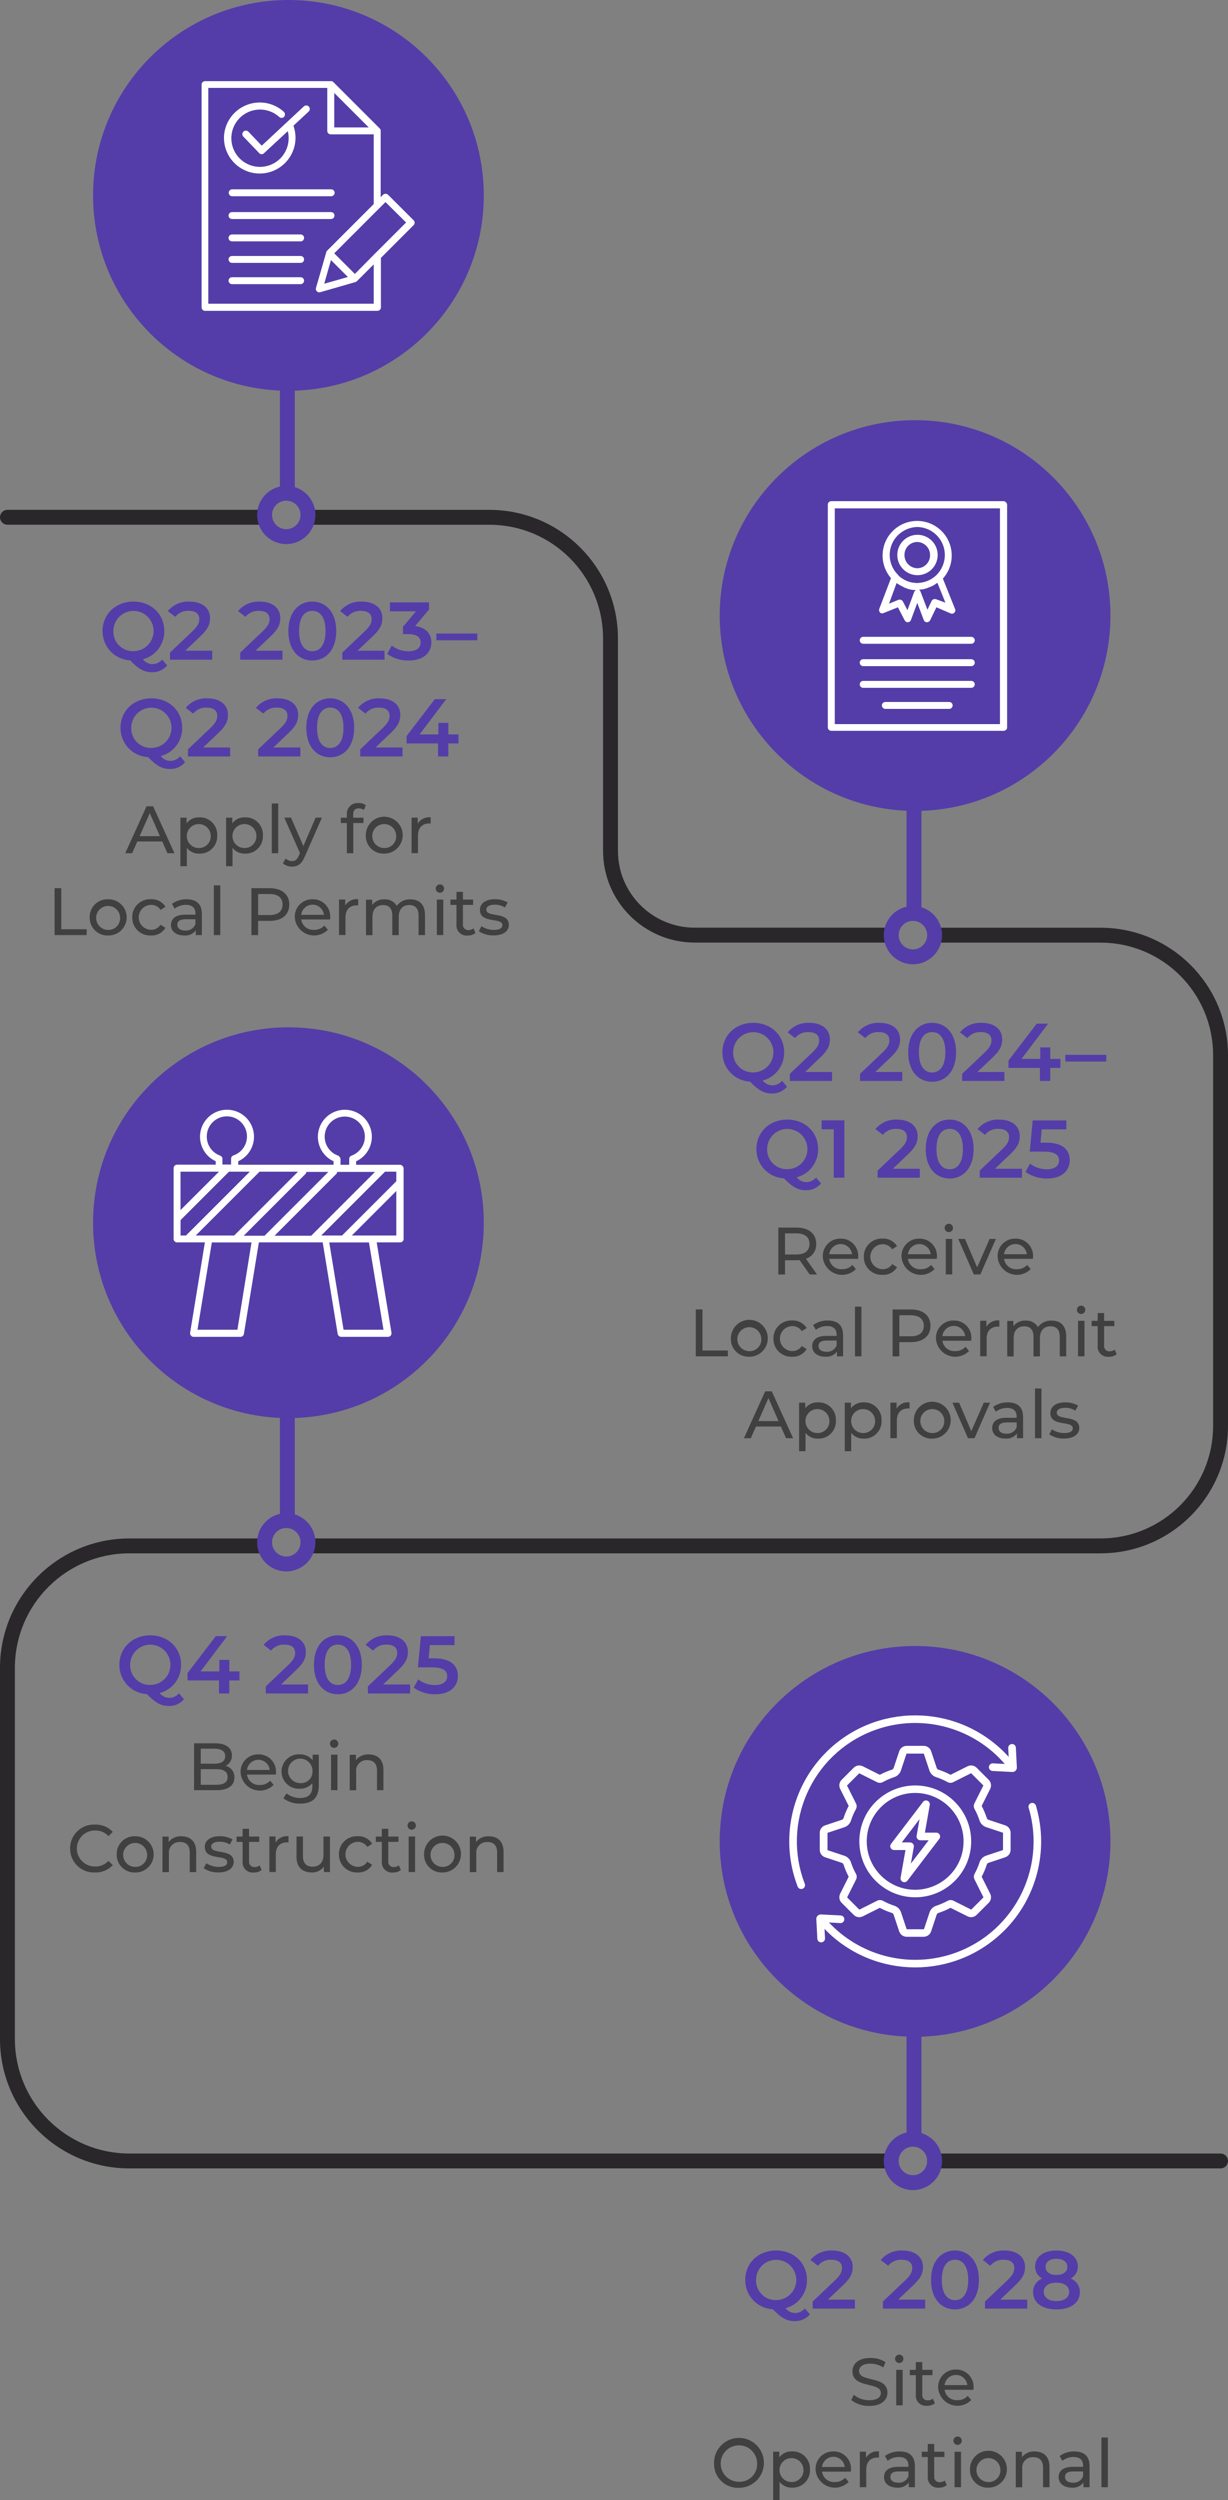 <?xml version="1.0" encoding="UTF-8"?> <svg xmlns="http://www.w3.org/2000/svg" id="a" viewBox="0 0 330 671.81"><rect x="0" y="0" width="330" height="671.81" fill="#808080" stroke="none"/><g><path d="M44.93,178.8c-1,1.19-2.48,1.86-4.03,1.83-2.09,0-3.65-.81-5.92-3.19-4.19-.21-7.46-3.69-7.42-7.88,0-4.55,3.52-7.92,8.29-7.92s8.3,3.34,8.3,7.92c.06,3.56-2.32,6.69-5.76,7.59.62.8,1.56,1.28,2.57,1.3,1.02,0,1.98-.46,2.64-1.23l1.32,1.58h.01ZM35.87,174.97c2.99,0,5.41-2.42,5.41-5.41s-2.42-5.41-5.41-5.41-5.41,2.42-5.41,5.41c-.09,2.9,2.19,5.32,5.08,5.41.11,0,.22,0,.33,0Z" fill="#543da8" stroke-width="0"></path><path d="M57.03,174.84v2.42h-11.35v-1.91l6.12-5.81c1.5-1.43,1.76-2.33,1.76-3.19,0-1.41-.97-2.22-2.86-2.22-1.39-.07-2.73.53-3.61,1.61l-2-1.54c1.44-1.73,3.61-2.67,5.85-2.55,3.34,0,5.5,1.69,5.5,4.42,0,1.5-.42,2.86-2.55,4.86l-4.11,3.92h7.26,0Z" fill="#543da8" stroke-width="0"></path><path d="M75.91,174.84v2.42h-11.35v-1.91l6.12-5.81c1.5-1.43,1.76-2.33,1.76-3.19,0-1.41-.97-2.22-2.86-2.22-1.39-.07-2.73.53-3.61,1.61l-2-1.54c1.44-1.73,3.61-2.67,5.85-2.55,3.34,0,5.5,1.69,5.5,4.42,0,1.5-.42,2.86-2.55,4.86l-4.11,3.92h7.26,0Z" fill="#543da8" stroke-width="0"></path><path d="M77.49,169.56c0-5.06,2.77-7.92,6.42-7.92s6.45,2.86,6.45,7.92-2.77,7.92-6.45,7.92-6.42-2.86-6.42-7.92ZM87.48,169.56c0-3.72-1.45-5.43-3.56-5.43s-3.54,1.72-3.54,5.43,1.45,5.43,3.54,5.43,3.56-1.72,3.56-5.43Z" fill="#543da8" stroke-width="0"></path><path d="M103.34,174.84v2.42h-11.35v-1.91l6.12-5.81c1.5-1.43,1.76-2.33,1.76-3.19,0-1.41-.97-2.22-2.86-2.22-1.39-.07-2.73.53-3.61,1.61l-2-1.54c1.44-1.73,3.61-2.67,5.85-2.55,3.34,0,5.5,1.69,5.5,4.42,0,1.5-.42,2.86-2.55,4.86l-4.12,3.92h7.26Z" fill="#543da8" stroke-width="0"></path><path d="M115.92,172.64c0,2.6-1.96,4.84-6.09,4.84-2.07.04-4.1-.58-5.79-1.78l1.23-2.22c1.29,1,2.88,1.54,4.51,1.52,2.05,0,3.26-.9,3.26-2.33s-1.01-2.29-3.34-2.29h-1.41v-1.96l3.5-4.16h-7v-2.4h10.5v1.91l-3.74,4.45c2.91.37,4.38,2.11,4.38,4.42h-.01Z" fill="#543da8" stroke-width="0"></path><path d="M117.26,170.24h11v1.8h-11s0-1.8,0-1.8Z" fill="#543da8" stroke-width="0"></path><path d="M49.75,204.8c-1,1.19-2.48,1.86-4.03,1.83-2.09,0-3.65-.81-5.92-3.19-4.19-.21-7.46-3.69-7.42-7.88,0-4.55,3.52-7.92,8.29-7.92s8.29,3.34,8.29,7.92c.06,3.56-2.32,6.69-5.76,7.59.62.8,1.56,1.28,2.57,1.3,1.02,0,1.98-.46,2.64-1.23l1.32,1.58h.02ZM40.68,200.97c2.99,0,5.41-2.42,5.41-5.41s-2.42-5.41-5.41-5.41-5.41,2.42-5.41,5.41c-.09,2.9,2.19,5.32,5.08,5.41.11,0,.22,0,.33,0Z" fill="#543da8" stroke-width="0"></path><path d="M61.85,200.84v2.42h-11.35v-1.91l6.12-5.81c1.5-1.43,1.76-2.33,1.76-3.19,0-1.41-.97-2.22-2.86-2.22-1.39-.07-2.73.53-3.61,1.61l-2-1.54c1.44-1.73,3.61-2.67,5.85-2.55,3.34,0,5.5,1.69,5.5,4.42,0,1.5-.42,2.86-2.55,4.86l-4.12,3.92h7.26Z" fill="#543da8" stroke-width="0"></path><path d="M80.72,200.84v2.42h-11.35v-1.91l6.12-5.81c1.5-1.43,1.76-2.33,1.76-3.19,0-1.41-.97-2.22-2.86-2.22-1.39-.07-2.73.53-3.61,1.61l-2-1.54c1.44-1.73,3.61-2.67,5.85-2.55,3.34,0,5.5,1.69,5.5,4.42,0,1.5-.42,2.86-2.55,4.86l-4.12,3.92h7.26Z" fill="#543da8" stroke-width="0"></path><path d="M82.31,195.56c0-5.06,2.77-7.92,6.42-7.92s6.45,2.86,6.45,7.92-2.77,7.92-6.45,7.92-6.42-2.86-6.42-7.92ZM92.3,195.56c0-3.72-1.45-5.43-3.56-5.43s-3.54,1.72-3.54,5.43,1.45,5.43,3.54,5.43,3.56-1.72,3.56-5.43Z" fill="#543da8" stroke-width="0"></path><path d="M108.16,200.84v2.42h-11.35v-1.91l6.12-5.81c1.5-1.43,1.76-2.33,1.76-3.19,0-1.41-.97-2.22-2.86-2.22-1.39-.07-2.73.53-3.61,1.61l-2-1.54c1.44-1.73,3.61-2.67,5.85-2.55,3.34,0,5.5,1.69,5.5,4.42,0,1.5-.42,2.86-2.55,4.86l-4.11,3.92h7.26,0Z" fill="#543da8" stroke-width="0"></path><path d="M123.21,199.76h-2.73v3.5h-2.77v-3.5h-8.45v-1.98l7.59-9.92h3.06l-7.15,9.48h5.04v-3.1h2.68v3.1h2.73s0,2.42,0,2.42Z" fill="#543da8" stroke-width="0"></path><path d="M43.6,226.11h-6.7l-1.39,3.15h-1.85l5.71-12.6h1.78l5.73,12.6h-1.89l-1.39-3.15ZM42.97,224.67l-2.72-6.18-2.72,6.18h5.44Z" fill="#404040" stroke-width="0"></path><path d="M58.37,224.49c.14,2.56-1.83,4.74-4.39,4.88-.15,0-.3,0-.44,0-1.29.04-2.53-.53-3.33-1.55v4.93h-1.73v-13.04h1.66v1.51c.8-1.06,2.07-1.65,3.4-1.6,2.56-.11,4.72,1.87,4.83,4.43,0,.14,0,.29,0,.43h0ZM56.63,224.49c-.08-1.78-1.59-3.15-3.37-3.06-1.78.08-3.15,1.59-3.06,3.37.08,1.72,1.49,3.07,3.21,3.07,1.74.04,3.19-1.34,3.23-3.08,0-.1,0-.19,0-.29Z" fill="#404040" stroke-width="0"></path><path d="M70.65,224.49c.13,2.56-1.84,4.75-4.4,4.88-.14,0-.29,0-.43,0-1.29.04-2.53-.53-3.33-1.55v4.93h-1.73v-13.04h1.66v1.51c.8-1.06,2.07-1.65,3.4-1.6,2.56-.11,4.72,1.87,4.83,4.43,0,.14,0,.29,0,.43h0ZM68.9,224.49c-.08-1.78-1.59-3.15-3.37-3.06-1.78.08-3.15,1.59-3.06,3.37.08,1.72,1.49,3.07,3.21,3.07,1.74.04,3.19-1.34,3.23-3.08,0-.1,0-.19,0-.29Z" fill="#404040" stroke-width="0"></path><path d="M73.04,215.9h1.73v13.36h-1.73v-13.36Z" fill="#404040" stroke-width="0"></path><path d="M86.51,219.71l-4.63,10.5c-.85,2.02-1.94,2.65-3.4,2.65-.9.02-1.77-.29-2.45-.88l.74-1.3c.46.45,1.07.7,1.71.7.83,0,1.35-.38,1.82-1.48l.31-.67-4.21-9.53h1.8l3.33,7.63,3.29-7.63h1.69,0Z" fill="#404040" stroke-width="0"></path><path d="M94.91,218.89v.83h2.77v1.42h-2.74v8.12h-1.73v-8.12h-1.62v-1.42h1.62v-.85c-.13-1.58,1.05-2.96,2.63-3.09.17-.01.35-.01.52,0,.69-.03,1.37.17,1.94.56l-.52,1.31c-.38-.29-.85-.45-1.33-.45-1.03,0-1.55.58-1.55,1.67h.01Z" fill="#404040" stroke-width="0"></path><path d="M98.3,224.49c-.04-2.74,2.14-5,4.88-5.04,2.74-.04,5,2.14,5.04,4.88.04,2.74-2.14,5-4.88,5.04-.02,0-.05,0-.07,0-2.62.12-4.85-1.91-4.97-4.53,0-.12,0-.24,0-.35ZM106.47,224.49c-.08-1.78-1.59-3.15-3.37-3.06-1.78.08-3.15,1.59-3.06,3.37.08,1.72,1.5,3.07,3.22,3.07,1.73.05,3.17-1.32,3.22-3.05,0-.11,0-.21,0-.32Z" fill="#404040" stroke-width="0"></path><path d="M115.74,219.62v1.67c-.13-.02-.27-.02-.4-.02-1.85,0-3.01,1.13-3.01,3.22v4.75h-1.73v-9.54h1.66v1.6c.74-1.19,2.09-1.84,3.48-1.69h0Z" fill="#404040" stroke-width="0"></path><path d="M14.67,238.65h1.8v11.04h6.82v1.57h-8.62v-12.6h0Z" fill="#404040" stroke-width="0"></path><path d="M24.1,246.49c-.06-2.62,2.01-4.8,4.64-4.86.11,0,.22,0,.33,0,2.69-.05,4.91,2.08,4.97,4.77.05,2.69-2.08,4.91-4.77,4.97-.07,0-.13,0-.2,0-2.63.11-4.85-1.93-4.97-4.56,0-.11,0-.21,0-.32ZM32.27,246.49c-.08-1.78-1.59-3.15-3.37-3.06-1.78.08-3.15,1.59-3.06,3.37.08,1.72,1.5,3.07,3.22,3.07,1.73.05,3.17-1.32,3.22-3.05,0-.11,0-.21,0-.32Z" fill="#404040" stroke-width="0"></path><path d="M35.53,246.49c-.05-2.63,2.04-4.81,4.67-4.87.12,0,.24,0,.37,0,1.57-.09,3.07.69,3.89,2.03l-1.31.85c-.56-.88-1.55-1.4-2.59-1.37-1.86.05-3.32,1.59-3.28,3.44.04,1.79,1.49,3.23,3.28,3.28,1.04.03,2.03-.49,2.59-1.37l1.31.83c-.82,1.35-2.31,2.14-3.89,2.05-2.64.14-4.89-1.88-5.03-4.51,0-.12,0-.24,0-.37h0Z" fill="#404040" stroke-width="0"></path><path d="M54.25,245.5v5.76h-1.64v-1.26c-.74.96-1.92,1.48-3.13,1.37-2.16,0-3.53-1.15-3.53-2.81,0-1.53.99-2.79,3.83-2.79h2.74v-.34c0-1.46-.85-2.3-2.56-2.3-1.1,0-2.17.35-3.03,1.03l-.72-1.3c1.14-.83,2.53-1.26,3.94-1.22,2.61,0,4.09,1.26,4.09,3.87h.01ZM52.52,248.34v-1.33h-2.67c-1.71,0-2.2.67-2.2,1.48,0,.95.79,1.55,2.11,1.55,1.19.1,2.3-.59,2.75-1.69h.01Z" fill="#404040" stroke-width="0"></path><path d="M57.46,237.9h1.73v13.36h-1.73v-13.36Z" fill="#404040" stroke-width="0"></path><path d="M77.74,243.05c0,2.74-1.98,4.39-5.26,4.39h-3.12v3.82h-1.8v-12.6h4.92c3.28,0,5.26,1.66,5.26,4.39ZM75.94,243.05c0-1.8-1.21-2.83-3.51-2.83h-3.06v5.65h3.06c2.3,0,3.51-1.03,3.51-2.83h0Z" fill="#404040" stroke-width="0"></path><path d="M88.69,247.06h-7.74c.23,1.7,1.75,2.92,3.46,2.79,1.04.04,2.05-.38,2.75-1.15l.95,1.12c-2.02,2.04-5.31,2.06-7.35.05-.91-.9-1.46-2.1-1.54-3.38-.11-2.58,1.89-4.75,4.47-4.86.11,0,.21,0,.32,0,2.54-.07,4.66,1.94,4.73,4.48,0,.15,0,.29,0,.44,0,.17-.02.35-.04.52h0ZM80.94,245.82h6.12c-.19-1.69-1.71-2.91-3.4-2.72-1.43.16-2.56,1.29-2.72,2.72Z" fill="#404040" stroke-width="0"></path><path d="M96.25,241.62v1.67c-.13-.02-.27-.02-.4-.02-1.85,0-3.01,1.13-3.01,3.22v4.75h-1.73v-9.54h1.66v1.6c.74-1.18,2.08-1.84,3.47-1.69h0Z" fill="#404040" stroke-width="0"></path><path d="M114.21,245.77v5.49h-1.73v-5.29c0-1.87-.9-2.79-2.47-2.79-1.73,0-2.86,1.1-2.86,3.17v4.92h-1.73v-5.29c0-1.87-.9-2.79-2.47-2.79-1.73,0-2.86,1.1-2.86,3.17v4.92h-1.73v-9.54h1.66v1.42c.78-1.02,2.01-1.58,3.29-1.51,1.35-.09,2.63.59,3.31,1.76.85-1.17,2.23-1.83,3.67-1.76,2.32,0,3.91,1.33,3.91,4.14v-.02Z" fill="#404040" stroke-width="0"></path><path d="M117.09,238.76c0-.63.51-1.13,1.13-1.13.01,0,.02,0,.04,0,.62.02,1.11.55,1.08,1.17s-.55,1.11-1.17,1.08c-.6-.02-1.08-.52-1.08-1.12ZM117.39,241.71h1.73v9.54h-1.73v-9.54Z" fill="#404040" stroke-width="0"></path><path d="M127.78,250.7c-.6.46-1.34.7-2.09.67-1.49.18-2.84-.89-3.02-2.38-.02-.2-.02-.41,0-.61v-5.24h-1.62v-1.42h1.62v-2.09h1.73v2.09h2.74v1.42h-2.74v5.17c-.11.76.42,1.48,1.18,1.59.1.02.21.02.31.01.49,0,.96-.15,1.35-.45l.54,1.24Z" fill="#404040" stroke-width="0"></path><path d="M128.66,250.25l.72-1.37c1,.65,2.16.99,3.35.99,1.6,0,2.27-.49,2.27-1.3,0-2.14-6.03-.29-6.03-4.09,0-1.71,1.53-2.86,3.98-2.86,1.22-.02,2.41.28,3.48.86l-.74,1.37c-.82-.52-1.78-.78-2.75-.76-1.51,0-2.25.56-2.25,1.31,0,2.25,6.05.41,6.05,4.12,0,1.73-1.58,2.83-4.12,2.83-1.4.04-2.77-.36-3.94-1.12l-.02.02Z" fill="#404040" stroke-width="0"></path></g><g><path d="M211.5,291.99c-1,1.19-2.48,1.86-4.03,1.83-2.09,0-3.65-.81-5.92-3.19-4.19-.21-7.46-3.69-7.42-7.88,0-4.55,3.52-7.92,8.29-7.92s8.3,3.34,8.3,7.92c.06,3.56-2.32,6.69-5.76,7.59.62.8,1.56,1.28,2.57,1.3,1.02,0,1.98-.46,2.64-1.23l1.32,1.58h0ZM202.43,288.16c2.99,0,5.41-2.42,5.41-5.41,0-2.99-2.42-5.41-5.41-5.41s-5.41,2.42-5.41,5.41c-.09,2.9,2.19,5.32,5.08,5.41.11,0,.22,0,.33,0h0Z" fill="#543da8" stroke-width="0"></path><path d="M223.6,288.03v2.42h-11.35v-1.91l6.12-5.81c1.5-1.43,1.76-2.33,1.76-3.19,0-1.41-.97-2.22-2.86-2.22-1.39-.07-2.73.53-3.61,1.61l-2-1.54c1.44-1.73,3.61-2.67,5.85-2.55,3.34,0,5.5,1.69,5.5,4.42,0,1.5-.42,2.86-2.55,4.86l-4.11,3.92h7.26,0Z" fill="#543da8" stroke-width="0"></path><path d="M242.47,288.03v2.42h-11.35v-1.91l6.12-5.81c1.5-1.43,1.76-2.33,1.76-3.19,0-1.41-.97-2.22-2.86-2.22-1.39-.07-2.73.53-3.61,1.61l-2-1.54c1.44-1.73,3.61-2.67,5.85-2.55,3.34,0,5.5,1.69,5.5,4.42,0,1.5-.42,2.86-2.55,4.86l-4.11,3.92h7.26,0Z" fill="#543da8" stroke-width="0"></path><path d="M244.06,282.75c0-5.06,2.77-7.92,6.42-7.92s6.45,2.86,6.45,7.92-2.77,7.92-6.45,7.92-6.42-2.86-6.42-7.92ZM254.04,282.75c0-3.72-1.45-5.43-3.56-5.43s-3.54,1.72-3.54,5.43,1.45,5.43,3.54,5.43,3.56-1.72,3.56-5.43Z" fill="#543da8" stroke-width="0"></path><path d="M269.91,288.03v2.42h-11.35v-1.91l6.12-5.81c1.5-1.43,1.76-2.33,1.76-3.19,0-1.41-.97-2.22-2.86-2.22-1.39-.07-2.73.53-3.61,1.61l-2-1.54c1.44-1.73,3.61-2.67,5.85-2.55,3.34,0,5.5,1.69,5.5,4.42,0,1.5-.42,2.86-2.55,4.86l-4.12,3.92h7.26,0Z" fill="#543da8" stroke-width="0"></path><path d="M284.96,286.95h-2.73v3.5h-2.77v-3.5h-8.45v-1.98l7.59-9.92h3.06l-7.15,9.48h5.04v-3.1h2.68v3.1h2.73v2.42Z" fill="#543da8" stroke-width="0"></path><path d="M286.29,283.43h11v1.8h-11v-1.8Z" fill="#543da8" stroke-width="0"></path><path d="M220.64,317.99c-1,1.19-2.48,1.86-4.03,1.83-2.09,0-3.65-.81-5.92-3.19-4.19-.21-7.46-3.69-7.42-7.88,0-4.55,3.52-7.92,8.29-7.92s8.29,3.34,8.29,7.92c.06,3.56-2.32,6.69-5.76,7.59.62.8,1.56,1.28,2.57,1.3,1.02,0,1.98-.46,2.64-1.23l1.32,1.58h.02ZM211.57,314.16c2.99,0,5.41-2.42,5.41-5.41,0-2.99-2.42-5.41-5.41-5.41s-5.41,2.42-5.41,5.41c-.09,2.9,2.19,5.32,5.08,5.41.11,0,.22,0,.33,0h0Z" fill="#543da8" stroke-width="0"></path><path d="M226.91,301.04v15.4h-2.86v-13h-3.26v-2.4h6.12Z" fill="#543da8" stroke-width="0"></path><path d="M247.19,314.03v2.42h-11.35v-1.91l6.12-5.81c1.5-1.43,1.76-2.33,1.76-3.19,0-1.41-.97-2.22-2.86-2.22-1.39-.07-2.73.53-3.61,1.61l-2-1.54c1.44-1.73,3.61-2.67,5.85-2.55,3.34,0,5.5,1.69,5.5,4.42,0,1.5-.42,2.86-2.55,4.86l-4.11,3.92h7.26,0Z" fill="#543da8" stroke-width="0"></path><path d="M248.77,308.75c0-5.06,2.77-7.92,6.42-7.92s6.45,2.86,6.45,7.92-2.77,7.92-6.45,7.92-6.42-2.86-6.42-7.92h0ZM258.76,308.75c0-3.72-1.45-5.43-3.56-5.43s-3.54,1.72-3.54,5.43,1.45,5.43,3.54,5.43,3.56-1.72,3.56-5.43Z" fill="#543da8" stroke-width="0"></path><path d="M274.63,314.03v2.42h-11.35v-1.91l6.12-5.81c1.5-1.43,1.76-2.33,1.76-3.19,0-1.41-.97-2.22-2.86-2.22-1.39-.07-2.73.53-3.61,1.61l-2-1.54c1.44-1.73,3.61-2.67,5.85-2.55,3.34,0,5.5,1.69,5.5,4.42,0,1.5-.42,2.86-2.55,4.86l-4.11,3.92h7.26-.01Z" fill="#543da8" stroke-width="0"></path><path d="M287.47,311.72c0,2.71-1.96,4.95-6.09,4.95-2.07.04-4.1-.58-5.79-1.78l1.21-2.22c1.3,1,2.89,1.54,4.53,1.52,2.05,0,3.26-.9,3.26-2.35s-.95-2.4-4.14-2.4h-3.72l.79-8.38h9.04v2.4h-6.62l-.33,3.56h1.47c4.55,0,6.38,1.98,6.38,4.71h0Z" fill="#543da8" stroke-width="0"></path><path d="M217.59,342.45l-2.72-3.87c-.25.02-.52.04-.79.04h-3.12v3.83h-1.8v-12.6h4.92c3.28,0,5.26,1.66,5.26,4.39.09,1.8-1.05,3.43-2.77,3.98l2.99,4.23h-1.97ZM217.53,334.24c0-1.8-1.21-2.83-3.51-2.83h-3.06v5.67h3.06c2.3,0,3.51-1.04,3.51-2.85h0Z" fill="#404040" stroke-width="0"></path><path d="M230.58,338.25h-7.74c.23,1.7,1.75,2.92,3.46,2.79,1.04.04,2.05-.38,2.75-1.15l.95,1.12c-2.02,2.04-5.31,2.06-7.35.05-.91-.9-1.46-2.1-1.54-3.38-.11-2.58,1.89-4.75,4.47-4.86.11,0,.21,0,.32,0,2.54-.07,4.66,1.94,4.73,4.48,0,.15,0,.29,0,.44,0,.17-.02.35-.04.52h0ZM222.84,337.01h6.12c-.19-1.69-1.71-2.91-3.4-2.72-1.43.16-2.56,1.29-2.72,2.72Z" fill="#404040" stroke-width="0"></path><path d="M232.13,337.68c-.05-2.63,2.04-4.81,4.67-4.87.12,0,.24,0,.37,0,1.57-.09,3.07.69,3.89,2.03l-1.31.85c-.56-.88-1.55-1.4-2.59-1.37-1.86.05-3.32,1.59-3.28,3.44.04,1.79,1.49,3.23,3.28,3.28,1.04.03,2.03-.49,2.59-1.37l1.31.83c-.82,1.35-2.31,2.14-3.89,2.05-2.64.14-4.89-1.88-5.03-4.51,0-.12,0-.24,0-.37Z" fill="#404040" stroke-width="0"></path><path d="M251.73,338.25h-7.74c.23,1.7,1.75,2.92,3.46,2.79,1.04.04,2.05-.38,2.75-1.15l.95,1.12c-2.02,2.04-5.31,2.06-7.35.05-.91-.9-1.46-2.1-1.54-3.38-.11-2.57,1.89-4.75,4.46-4.86.11,0,.22,0,.33,0,2.54-.07,4.66,1.93,4.73,4.47,0,.15,0,.3,0,.45,0,.17-.02.35-.04.52h0ZM243.99,337.01h6.12c-.19-1.69-1.71-2.91-3.4-2.72-1.43.16-2.56,1.29-2.72,2.72Z" fill="#404040" stroke-width="0"></path><path d="M253.85,329.95c0-.63.51-1.13,1.13-1.13.01,0,.02,0,.04,0,.62.02,1.11.55,1.08,1.17s-.55,1.11-1.17,1.08c-.6-.02-1.08-.52-1.08-1.12ZM254.16,332.9h1.73v9.54h-1.73v-9.54Z" fill="#404040" stroke-width="0"></path><path d="M267.63,332.9l-4.18,9.54h-1.76l-4.18-9.54h1.8l3.28,7.65,3.35-7.65h1.69Z" fill="#404040" stroke-width="0"></path><path d="M277.56,338.25h-7.74c.23,1.7,1.75,2.92,3.46,2.79,1.04.04,2.05-.38,2.75-1.15l.95,1.12c-2.02,2.04-5.31,2.06-7.35.05-.91-.9-1.46-2.1-1.54-3.38-.11-2.58,1.89-4.75,4.47-4.86.11,0,.21,0,.32,0,2.54-.07,4.66,1.94,4.73,4.48,0,.15,0,.29,0,.44,0,.17-.02.35-.04.52h0ZM269.82,337.01h6.12c-.19-1.69-1.71-2.91-3.4-2.72-1.43.16-2.56,1.29-2.72,2.72Z" fill="#404040" stroke-width="0"></path><path d="M186.98,351.84h1.8v11.04h6.82v1.57h-8.62v-12.6h0Z" fill="#404040" stroke-width="0"></path><path d="M196.41,359.68c-.04-2.74,2.14-5,4.88-5.04,2.74-.04,5,2.14,5.04,4.88.04,2.74-2.14,5-4.88,5.04-.02,0-.05,0-.07,0-2.62.12-4.85-1.91-4.97-4.53,0-.12,0-.24,0-.35ZM204.58,359.68c-.08-1.78-1.59-3.15-3.37-3.06s-3.15,1.59-3.06,3.37c.08,1.72,1.5,3.07,3.22,3.07,1.73.05,3.17-1.32,3.22-3.05,0-.11,0-.21,0-.32Z" fill="#404040" stroke-width="0"></path><path d="M207.84,359.68c-.05-2.63,2.04-4.81,4.67-4.87.12,0,.24,0,.37,0,1.57-.09,3.07.69,3.89,2.03l-1.31.85c-.56-.88-1.55-1.4-2.59-1.37-1.86.05-3.32,1.59-3.28,3.44.04,1.79,1.49,3.23,3.28,3.28,1.04.03,2.03-.49,2.59-1.37l1.31.83c-.82,1.35-2.31,2.14-3.89,2.05-2.64.14-4.89-1.88-5.03-4.51,0-.12,0-.24,0-.37Z" fill="#404040" stroke-width="0"></path><path d="M226.56,358.68v5.76h-1.64v-1.26c-.74.96-1.92,1.48-3.13,1.37-2.16,0-3.53-1.15-3.53-2.81,0-1.53.99-2.79,3.83-2.79h2.74v-.34c0-1.46-.85-2.3-2.56-2.3-1.1,0-2.17.35-3.03,1.03l-.72-1.3c1.14-.83,2.53-1.26,3.94-1.22,2.61,0,4.09,1.26,4.09,3.87h0ZM224.83,361.53v-1.33h-2.67c-1.71,0-2.2.67-2.2,1.48,0,.95.79,1.55,2.11,1.55,1.19.1,2.3-.59,2.75-1.69h0Z" fill="#404040" stroke-width="0"></path><path d="M229.76,351.09h1.73v13.36h-1.73v-13.36Z" fill="#404040" stroke-width="0"></path><path d="M250.05,356.24c0,2.74-1.98,4.39-5.26,4.39h-3.12v3.82h-1.8v-12.6h4.92c3.28,0,5.26,1.66,5.26,4.39h0ZM248.25,356.24c0-1.8-1.21-2.83-3.51-2.83h-3.06v5.65h3.06c2.3,0,3.51-1.03,3.51-2.83h0Z" fill="#404040" stroke-width="0"></path><path d="M260.99,360.25h-7.74c.23,1.7,1.75,2.92,3.46,2.79,1.04.04,2.05-.38,2.75-1.15l.95,1.12c-2.02,2.04-5.31,2.06-7.35.05-.91-.9-1.46-2.1-1.54-3.38-.11-2.58,1.89-4.75,4.47-4.86.11,0,.21,0,.32,0,2.54-.07,4.66,1.94,4.73,4.48,0,.15,0,.29,0,.44,0,.17-.02.35-.04.52h0ZM253.25,359.01h6.12c-.19-1.69-1.71-2.91-3.4-2.72-1.43.16-2.56,1.29-2.72,2.72h0Z" fill="#404040" stroke-width="0"></path><path d="M268.55,354.81v1.67c-.13-.02-.27-.02-.4-.02-1.85,0-3.01,1.13-3.01,3.22v4.75h-1.73v-9.54h1.66v1.6c.74-1.18,2.08-1.84,3.47-1.69h.01Z" fill="#404040" stroke-width="0"></path><path d="M286.52,358.96v5.49h-1.73v-5.29c0-1.87-.9-2.79-2.47-2.79-1.73,0-2.86,1.1-2.86,3.17v4.92h-1.73v-5.29c0-1.87-.9-2.79-2.47-2.79-1.73,0-2.86,1.1-2.86,3.17v4.92h-1.73v-9.54h1.66v1.42c.78-1.02,2.01-1.58,3.29-1.51,1.35-.09,2.63.59,3.31,1.76.85-1.17,2.23-1.83,3.67-1.76,2.32,0,3.91,1.33,3.91,4.14v-.02Z" fill="#404040" stroke-width="0"></path><path d="M289.4,351.95c0-.63.51-1.13,1.13-1.13.01,0,.02,0,.04,0,.62.02,1.11.55,1.08,1.17s-.55,1.11-1.17,1.08c-.6-.02-1.08-.52-1.08-1.12ZM289.7,354.9h1.73v9.54h-1.73v-9.54Z" fill="#404040" stroke-width="0"></path><path d="M300.09,363.89c-.6.46-1.34.7-2.09.67-1.49.18-2.84-.89-3.02-2.38-.02-.2-.02-.41,0-.61v-5.24h-1.62v-1.42h1.62v-2.09h1.73v2.09h2.74v1.42h-2.74v5.17c-.11.76.42,1.48,1.18,1.59.1.02.21.02.31.01.49,0,.96-.15,1.35-.45l.54,1.24h0Z" fill="#404040" stroke-width="0"></path><path d="M209.85,383.3h-6.7l-1.39,3.15h-1.85l5.71-12.6h1.78l5.73,12.6h-1.89l-1.39-3.15ZM209.22,381.85l-2.72-6.18-2.72,6.18h5.44Z" fill="#404040" stroke-width="0"></path><path d="M224.63,381.68c.13,2.56-1.84,4.75-4.4,4.88-.14,0-.29,0-.43,0-1.29.04-2.53-.53-3.33-1.55v4.93h-1.73v-13.04h1.66v1.51c.8-1.06,2.07-1.65,3.4-1.6,2.56-.11,4.72,1.87,4.83,4.43,0,.14,0,.29,0,.43h0ZM222.88,381.68c-.08-1.78-1.59-3.15-3.37-3.06-1.78.08-3.15,1.59-3.06,3.37.08,1.72,1.49,3.07,3.21,3.07,1.74.04,3.19-1.34,3.23-3.08,0-.1,0-.19,0-.29Z" fill="#404040" stroke-width="0"></path><path d="M236.9,381.68c.14,2.56-1.83,4.74-4.39,4.88-.15,0-.3,0-.44,0-1.29.04-2.53-.53-3.33-1.55v4.93h-1.73v-13.04h1.66v1.51c.8-1.06,2.07-1.65,3.4-1.6,2.56-.11,4.72,1.87,4.83,4.43,0,.14,0,.29,0,.43h0ZM235.16,381.68c-.08-1.78-1.59-3.15-3.37-3.06-1.78.08-3.15,1.59-3.06,3.37.08,1.72,1.49,3.07,3.21,3.07,1.74.04,3.19-1.34,3.23-3.08,0-.1,0-.19,0-.29h0Z" fill="#404040" stroke-width="0"></path><path d="M244.42,376.81v1.67c-.13-.02-.27-.02-.4-.02-1.85,0-3.01,1.13-3.01,3.22v4.75h-1.73v-9.54h1.66v1.6c.74-1.18,2.08-1.84,3.47-1.69h0Z" fill="#404040" stroke-width="0"></path><path d="M245.57,381.68c-.04-2.74,2.14-5,4.88-5.04,2.74-.04,5,2.14,5.04,4.88.04,2.74-2.14,5-4.88,5.04-.02,0-.05,0-.07,0-2.62.12-4.85-1.91-4.97-4.53,0-.12,0-.24,0-.35ZM253.75,381.68c-.08-1.78-1.59-3.15-3.37-3.06s-3.15,1.59-3.06,3.37c.08,1.72,1.5,3.07,3.22,3.07,1.73.05,3.17-1.32,3.22-3.05,0-.11,0-.21,0-.32Z" fill="#404040" stroke-width="0"></path><path d="M266.06,376.9l-4.18,9.54h-1.76l-4.18-9.54h1.8l3.28,7.65,3.35-7.65h1.69Z" fill="#404040" stroke-width="0"></path><path d="M274.93,380.68v5.76h-1.64v-1.26c-.74.96-1.92,1.48-3.13,1.37-2.16,0-3.53-1.15-3.53-2.81,0-1.53.99-2.79,3.83-2.79h2.74v-.34c0-1.46-.85-2.3-2.56-2.3-1.1,0-2.17.35-3.03,1.03l-.72-1.3c1.14-.83,2.53-1.26,3.94-1.22,2.61,0,4.09,1.26,4.09,3.87h.01ZM273.21,383.53v-1.33h-2.67c-1.71,0-2.2.67-2.2,1.48,0,.95.79,1.55,2.11,1.55,1.19.1,2.3-.59,2.75-1.69h.01Z" fill="#404040" stroke-width="0"></path><path d="M278.14,373.09h1.73v13.36h-1.73v-13.36Z" fill="#404040" stroke-width="0"></path><path d="M281.95,385.44l.72-1.37c1,.65,2.16.99,3.35.99,1.6,0,2.27-.49,2.27-1.3,0-2.14-6.03-.29-6.03-4.09,0-1.71,1.53-2.86,3.98-2.86,1.22-.02,2.41.28,3.48.86l-.74,1.37c-.82-.52-1.78-.78-2.75-.76-1.51,0-2.25.56-2.25,1.31,0,2.25,6.05.41,6.05,4.12,0,1.73-1.58,2.83-4.12,2.83-1.4.04-2.77-.36-3.94-1.12l-.02.02Z" fill="#404040" stroke-width="0"></path></g><g><path d="M217.64,621.86c-1,1.19-2.48,1.86-4.03,1.83-2.09,0-3.65-.81-5.92-3.19-4.19-.21-7.46-3.69-7.42-7.88,0-4.55,3.52-7.92,8.29-7.92s8.29,3.34,8.29,7.92c.06,3.56-2.32,6.69-5.76,7.59.62.8,1.56,1.28,2.57,1.3,1.02,0,1.98-.46,2.64-1.23l1.32,1.58h.02ZM208.58,618.03c2.99,0,5.41-2.42,5.41-5.41,0-2.99-2.42-5.41-5.41-5.41s-5.41,2.42-5.41,5.41h0c-.09,2.9,2.19,5.32,5.08,5.41.11,0,.22,0,.33,0Z" fill="#543da8" stroke-width="0"></path><path d="M229.74,617.9v2.42h-11.35v-1.91l6.12-5.81c1.5-1.43,1.76-2.33,1.76-3.19,0-1.41-.97-2.22-2.86-2.22-1.39-.07-2.73.53-3.61,1.61l-2-1.54c1.44-1.73,3.61-2.67,5.85-2.55,3.34,0,5.5,1.69,5.5,4.42,0,1.5-.42,2.86-2.55,4.86l-4.12,3.92h7.26Z" fill="#543da8" stroke-width="0"></path><path d="M248.62,617.9v2.42h-11.35v-1.91l6.12-5.81c1.5-1.43,1.76-2.33,1.76-3.19,0-1.41-.97-2.22-2.86-2.22-1.39-.07-2.73.53-3.61,1.61l-2-1.54c1.44-1.73,3.61-2.67,5.85-2.55,3.34,0,5.5,1.69,5.5,4.42,0,1.5-.42,2.86-2.55,4.86l-4.12,3.92h7.26Z" fill="#543da8" stroke-width="0"></path><path d="M250.2,612.62c0-5.06,2.77-7.92,6.42-7.92s6.45,2.86,6.45,7.92-2.77,7.92-6.45,7.92-6.42-2.86-6.42-7.92ZM260.19,612.62c0-3.72-1.45-5.43-3.56-5.43s-3.54,1.72-3.54,5.43,1.45,5.43,3.54,5.43,3.56-1.72,3.56-5.43Z" fill="#543da8" stroke-width="0"></path><path d="M276.05,617.9v2.42h-11.35v-1.91l6.12-5.81c1.5-1.43,1.76-2.33,1.76-3.19,0-1.41-.97-2.22-2.86-2.22-1.39-.07-2.73.53-3.61,1.61l-2-1.54c1.44-1.73,3.61-2.67,5.85-2.55,3.34,0,5.5,1.69,5.5,4.42,0,1.5-.42,2.86-2.55,4.86l-4.11,3.92h7.26-.01Z" fill="#543da8" stroke-width="0"></path><path d="M290.2,615.9c0,2.86-2.49,4.64-6.31,4.64s-6.27-1.78-6.27-4.64c-.03-1.62.95-3.08,2.46-3.67-1.21-.62-1.95-1.87-1.91-3.23,0-2.64,2.31-4.29,5.72-4.29s5.76,1.65,5.76,4.29c.03,1.37-.73,2.63-1.96,3.23,1.53.57,2.53,2.04,2.51,3.67h0ZM287.31,615.81c0-1.52-1.32-2.46-3.43-2.46s-3.39.95-3.39,2.46,1.28,2.49,3.39,2.49,3.43-.92,3.43-2.49h0ZM280.98,609.12c0,1.32,1.1,2.16,2.9,2.16s2.95-.84,2.95-2.16c0-1.39-1.19-2.18-2.95-2.18s-2.9.79-2.9,2.18h0Z" fill="#543da8" stroke-width="0"></path><path d="M228.76,644.88l.67-1.4c1.17.96,2.65,1.47,4.16,1.46,2.18,0,3.12-.85,3.12-1.94,0-3.08-7.63-1.13-7.63-5.82,0-1.95,1.51-3.6,4.83-3.6,1.43-.03,2.84.36,4.05,1.12l-.59,1.44c-1.03-.66-2.23-1.02-3.46-1.03-2.14,0-3.06.9-3.06,2,0,3.08,7.63,1.15,7.63,5.78,0,1.93-1.55,3.58-4.88,3.58-1.74.05-3.45-.51-4.83-1.58h0Z" fill="#404040" stroke-width="0"></path><path d="M240.53,633.82c0-.63.51-1.13,1.13-1.13.01,0,.02,0,.04,0,.62.02,1.11.55,1.08,1.17s-.55,1.11-1.17,1.08c-.6-.02-1.08-.52-1.08-1.12ZM240.84,636.78h1.73v9.54h-1.73v-9.54Z" fill="#404040" stroke-width="0"></path><path d="M251.23,645.76c-.6.46-1.34.7-2.09.67-1.49.18-2.85-.89-3.03-2.39-.02-.2-.03-.4,0-.6v-5.24h-1.62v-1.42h1.62v-2.09h1.73v2.09h2.74v1.42h-2.74v5.17c-.11.76.42,1.48,1.18,1.59.11.02.21.02.32.01.49,0,.96-.15,1.35-.45l.54,1.24h0Z" fill="#404040" stroke-width="0"></path><path d="M261.58,642.13h-7.74c.23,1.7,1.75,2.92,3.46,2.79,1.04.04,2.05-.38,2.75-1.15l.95,1.12c-2.02,2.04-5.31,2.06-7.35.05-.91-.9-1.46-2.1-1.54-3.38-.11-2.57,1.89-4.75,4.46-4.86.11,0,.22,0,.33,0,2.54-.07,4.66,1.93,4.73,4.47,0,.15,0,.3,0,.45,0,.17-.02.35-.04.52h0ZM253.83,640.88h6.12c-.19-1.69-1.71-2.91-3.4-2.72-1.43.16-2.56,1.29-2.72,2.72Z" fill="#404040" stroke-width="0"></path><path d="M191.88,662.02c-.14-3.7,2.75-6.81,6.45-6.95,3.7-.14,6.81,2.75,6.95,6.45.14,3.7-2.75,6.81-6.45,6.95-.08,0-.15,0-.23,0-3.53.17-6.54-2.55-6.71-6.09,0-.12,0-.24,0-.36ZM203.47,662.02c.03-2.71-2.13-4.93-4.84-4.96-2.71-.03-4.93,2.13-4.96,4.84-.03,2.71,2.13,4.93,4.84,4.96.03,0,.05,0,.08,0,2.61.08,4.8-1.97,4.88-4.58,0-.09,0-.17,0-.26Z" fill="#404040" stroke-width="0"></path><path d="M217.66,663.55c.14,2.56-1.83,4.74-4.39,4.88-.15,0-.3,0-.44,0-1.29.04-2.53-.53-3.33-1.55v4.93h-1.73v-13.04h1.66v1.51c.8-1.06,2.07-1.65,3.4-1.6,2.56-.11,4.72,1.87,4.83,4.43,0,.14,0,.29,0,.43h0ZM215.91,663.55c-.08-1.78-1.59-3.15-3.37-3.06s-3.15,1.59-3.06,3.37c.08,1.72,1.49,3.07,3.21,3.07,1.74.04,3.19-1.34,3.23-3.08,0-.1,0-.19,0-.29Z" fill="#404040" stroke-width="0"></path><path d="M228.64,664.13h-7.74c.23,1.7,1.75,2.92,3.46,2.79,1.04.04,2.05-.38,2.75-1.15l.95,1.12c-2.02,2.04-5.31,2.06-7.35.05-.91-.9-1.46-2.1-1.54-3.38-.11-2.58,1.89-4.75,4.47-4.86.11,0,.21,0,.32,0,2.54-.07,4.66,1.94,4.73,4.48,0,.15,0,.29,0,.44,0,.17-.02.35-.04.52h0ZM220.9,662.88h6.12c-.19-1.69-1.71-2.91-3.4-2.72-1.43.16-2.56,1.29-2.72,2.72Z" fill="#404040" stroke-width="0"></path><path d="M236.2,658.69v1.67c-.13-.02-.27-.02-.4-.02-1.85,0-3.01,1.13-3.01,3.22v4.75h-1.73v-9.54h1.66v1.6c.74-1.18,2.08-1.84,3.47-1.69h0Z" fill="#404040" stroke-width="0"></path><path d="M245.86,662.56v5.76h-1.64v-1.26c-.74.96-1.92,1.48-3.13,1.37-2.16,0-3.53-1.15-3.53-2.81,0-1.53.99-2.79,3.83-2.79h2.74v-.34c0-1.46-.85-2.3-2.56-2.3-1.1,0-2.17.35-3.03,1.03l-.72-1.3c1.14-.83,2.53-1.26,3.94-1.22,2.61,0,4.09,1.26,4.09,3.87h0ZM244.13,665.4v-1.33h-2.67c-1.71,0-2.2.67-2.2,1.48,0,.95.79,1.55,2.11,1.55,1.19.1,2.3-.59,2.75-1.69h0Z" fill="#404040" stroke-width="0"></path><path d="M254.43,667.76c-.6.46-1.34.7-2.09.67-1.49.18-2.84-.89-3.02-2.38-.02-.2-.02-.41,0-.61v-5.24h-1.62v-1.42h1.62v-2.09h1.73v2.09h2.74v1.42h-2.74v5.17c-.11.76.42,1.48,1.18,1.59.1.02.21.02.31.01.49,0,.96-.15,1.35-.45l.54,1.24h0Z" fill="#404040" stroke-width="0"></path><path d="M256.21,655.82c0-.63.51-1.13,1.13-1.13.01,0,.02,0,.04,0,.62.02,1.11.55,1.08,1.17s-.55,1.11-1.17,1.08c-.6-.02-1.08-.52-1.08-1.12ZM256.52,658.78h1.73v9.54h-1.73v-9.54Z" fill="#404040" stroke-width="0"></path><path d="M260.66,663.55c-.04-2.74,2.14-5,4.88-5.04,2.74-.04,5,2.14,5.04,4.88.04,2.74-2.14,5-4.88,5.04-.02,0-.05,0-.07,0-2.62.12-4.85-1.91-4.97-4.53,0-.12,0-.24,0-.35ZM268.83,663.55c-.08-1.78-1.59-3.15-3.37-3.06s-3.15,1.59-3.06,3.37c.08,1.72,1.5,3.07,3.22,3.07,1.73.05,3.17-1.32,3.22-3.05,0-.11,0-.21,0-.32h0Z" fill="#404040" stroke-width="0"></path><path d="M282.03,662.83v5.49h-1.73v-5.29c0-1.87-.94-2.79-2.58-2.79-1.56-.12-2.92,1.05-3.03,2.61-.01.19,0,.37.01.56v4.92h-1.73v-9.54h1.66v1.44c.83-1.04,2.11-1.61,3.44-1.53,2.32,0,3.96,1.33,3.96,4.14h0Z" fill="#404040" stroke-width="0"></path><path d="M292.79,662.56v5.76h-1.64v-1.26c-.74.96-1.92,1.48-3.13,1.37-2.16,0-3.53-1.15-3.53-2.81,0-1.53.99-2.79,3.83-2.79h2.74v-.34c0-1.46-.85-2.3-2.56-2.3-1.09-.01-2.16.35-3.02,1.03l-.72-1.3c1.14-.83,2.53-1.26,3.94-1.22,2.61,0,4.09,1.26,4.09,3.87h0ZM291.06,665.4v-1.33h-2.66c-1.71,0-2.2.67-2.2,1.48,0,.95.79,1.55,2.11,1.55,1.19.1,2.3-.59,2.75-1.69h0Z" fill="#404040" stroke-width="0"></path><path d="M295.99,654.96h1.73v13.36h-1.73v-13.36Z" fill="#404040" stroke-width="0"></path></g><g><path d="M49.45,456.57c-1,1.19-2.48,1.86-4.03,1.83-2.09,0-3.65-.81-5.92-3.19-4.19-.21-7.46-3.69-7.42-7.88,0-4.55,3.52-7.92,8.29-7.92s8.29,3.34,8.29,7.92c.06,3.56-2.32,6.69-5.76,7.59.62.8,1.56,1.28,2.57,1.3,1.02,0,1.98-.46,2.64-1.23l1.32,1.58h.02ZM40.39,452.74c2.99,0,5.41-2.42,5.41-5.41s-2.42-5.41-5.41-5.41-5.41,2.42-5.41,5.41c-.09,2.9,2.19,5.32,5.08,5.41.11,0,.22,0,.33,0Z" fill="#543da8" stroke-width="0"></path><path d="M64.35,451.53h-2.73v3.5h-2.77v-3.5h-8.45v-1.98l7.59-9.92h3.06l-7.15,9.48h5.04v-3.1h2.68v3.1h2.73v2.42Z" fill="#543da8" stroke-width="0"></path><path d="M82.78,452.61v2.42h-11.35v-1.91l6.12-5.81c1.5-1.43,1.76-2.33,1.76-3.19,0-1.41-.97-2.22-2.86-2.22-1.39-.07-2.73.53-3.61,1.61l-2-1.54c1.44-1.73,3.61-2.67,5.85-2.55,3.34,0,5.5,1.69,5.5,4.42,0,1.5-.42,2.86-2.55,4.86l-4.11,3.92h7.26-.01Z" fill="#543da8" stroke-width="0"></path><path d="M84.36,447.33c0-5.06,2.77-7.92,6.42-7.92s6.45,2.86,6.45,7.92-2.77,7.92-6.45,7.92-6.42-2.86-6.42-7.92ZM94.35,447.33c0-3.72-1.45-5.43-3.56-5.43s-3.54,1.72-3.54,5.43,1.45,5.43,3.54,5.43,3.56-1.72,3.56-5.43Z" fill="#543da8" stroke-width="0"></path><path d="M110.21,452.61v2.42h-11.35v-1.91l6.12-5.81c1.5-1.43,1.76-2.33,1.76-3.19,0-1.41-.97-2.22-2.86-2.22-1.39-.07-2.73.53-3.61,1.61l-2-1.54c1.44-1.73,3.61-2.67,5.85-2.55,3.34,0,5.5,1.69,5.5,4.42,0,1.5-.42,2.86-2.55,4.86l-4.11,3.92h7.26-.01Z" fill="#543da8" stroke-width="0"></path><path d="M123.06,450.3c0,2.71-1.96,4.95-6.1,4.95-2.07.04-4.1-.58-5.79-1.78l1.21-2.22c1.3,1,2.89,1.54,4.53,1.52,2.05,0,3.26-.9,3.26-2.35s-.95-2.4-4.14-2.4h-3.72l.79-8.38h9.04v2.4h-6.62l-.33,3.56h1.47c4.55,0,6.38,1.98,6.38,4.71h.02Z" fill="#543da8" stroke-width="0"></path><path d="M62.99,477.62c0,2.16-1.64,3.4-4.83,3.4h-6.01v-12.6h5.65c2.9,0,4.52,1.22,4.52,3.26.05,1.19-.62,2.29-1.69,2.81,1.44.33,2.44,1.65,2.36,3.13ZM53.95,469.88v4.03h3.69c1.84,0,2.88-.68,2.88-2.02s-1.04-2.02-2.88-2.02h-3.69ZM61.17,477.48c0-1.46-1.08-2.11-3.08-2.11h-4.14v4.2h4.14c2,0,3.08-.63,3.08-2.09h0Z" fill="#404040" stroke-width="0"></path><path d="M74.12,476.83h-7.74c.23,1.7,1.75,2.92,3.46,2.79,1.04.04,2.05-.38,2.75-1.15l.95,1.12c-2.02,2.04-5.31,2.06-7.35.05-.91-.9-1.46-2.1-1.54-3.38-.11-2.57,1.89-4.75,4.46-4.86.11,0,.22,0,.33,0,2.54-.07,4.66,1.93,4.73,4.47,0,.15,0,.3,0,.45,0,.17-.02.35-.04.52h0ZM66.37,475.59h6.12c-.19-1.69-1.71-2.91-3.4-2.72-1.43.16-2.56,1.29-2.72,2.72Z" fill="#404040" stroke-width="0"></path><path d="M85.67,471.48v8.25c0,3.37-1.71,4.9-4.95,4.9-1.64.07-3.25-.44-4.56-1.42l.83-1.33c1.05.82,2.34,1.26,3.67,1.24,2.25,0,3.28-1.04,3.28-3.21v-.76c-.87.98-2.13,1.53-3.44,1.48-2.55.12-4.72-1.85-4.84-4.4-.12-2.55,1.85-4.72,4.4-4.84.14,0,.29,0,.43,0,1.36-.06,2.66.52,3.53,1.57v-1.48h1.64ZM83.98,476c.09-1.81-1.3-3.36-3.12-3.45-1.81-.09-3.36,1.3-3.45,3.12-.09,1.81,1.3,3.36,3.12,3.45.06,0,.12,0,.17,0,1.68.13,3.15-1.14,3.27-2.82,0-.1.01-.2,0-.3Z" fill="#404040" stroke-width="0"></path><path d="M88.66,468.53c0-.63.51-1.13,1.13-1.13.01,0,.02,0,.04,0,.62.02,1.11.55,1.08,1.17s-.55,1.11-1.17,1.08c-.6-.02-1.08-.52-1.08-1.12ZM88.96,471.48h1.73v9.54h-1.73v-9.54Z" fill="#404040" stroke-width="0"></path><path d="M103.04,475.54v5.49h-1.73v-5.29c0-1.87-.94-2.79-2.58-2.79-1.56-.12-2.92,1.05-3.03,2.61-.01.19,0,.37.01.56v4.92h-1.73v-9.54h1.66v1.44c.83-1.04,2.11-1.61,3.44-1.53,2.32,0,3.96,1.33,3.96,4.14h0Z" fill="#404040" stroke-width="0"></path><path d="M18.84,496.72c-.05-3.52,2.77-6.41,6.29-6.46.13,0,.26,0,.39,0,1.8-.07,3.55.65,4.79,1.96l-1.17,1.13c-.91-.99-2.21-1.54-3.55-1.5-2.67-.05-4.88,2.07-4.94,4.74s2.07,4.88,4.74,4.94c.07,0,.13,0,.2,0,1.34.03,2.64-.52,3.55-1.51l1.17,1.13c-1.24,1.33-2.99,2.05-4.81,1.98-3.51.16-6.49-2.56-6.65-6.07,0-.13,0-.25,0-.38v.03Z" fill="#404040" stroke-width="0"></path><path d="M31.36,498.26c-.06-2.62,2.01-4.8,4.64-4.86.11,0,.22,0,.33,0,2.69-.05,4.91,2.08,4.97,4.77.05,2.69-2.08,4.91-4.77,4.97-.07,0-.13,0-.2,0-2.63.11-4.85-1.93-4.97-4.56,0-.11,0-.21,0-.32ZM39.53,498.26c-.08-1.78-1.59-3.15-3.37-3.06s-3.15,1.59-3.06,3.37c.08,1.72,1.5,3.07,3.22,3.07,1.73.05,3.17-1.32,3.22-3.05,0-.11,0-.21,0-.32Z" fill="#404040" stroke-width="0"></path><path d="M52.72,497.54v5.49h-1.73v-5.29c0-1.87-.94-2.79-2.57-2.79-1.56-.12-2.92,1.05-3.04,2.62-.01.18,0,.37.01.55v4.92h-1.73v-9.54h1.66v1.44c.83-1.04,2.11-1.61,3.44-1.53,2.32,0,3.96,1.33,3.96,4.14h0Z" fill="#404040" stroke-width="0"></path><path d="M54.72,502.02l.72-1.37c1,.65,2.16.99,3.35.99,1.6,0,2.27-.49,2.27-1.3,0-2.14-6.03-.29-6.03-4.09,0-1.71,1.53-2.86,3.98-2.86,1.22-.02,2.41.28,3.48.86l-.74,1.37c-.82-.52-1.78-.78-2.75-.76-1.51,0-2.25.56-2.25,1.31,0,2.25,6.05.41,6.05,4.12,0,1.73-1.58,2.83-4.12,2.83-1.4.04-2.77-.36-3.94-1.12l-.02.02Z" fill="#404040" stroke-width="0"></path><path d="M70.31,502.47c-.6.46-1.34.7-2.09.67-1.49.18-2.84-.89-3.02-2.38-.02-.2-.02-.41,0-.61v-5.24h-1.62v-1.42h1.62v-2.09h1.73v2.09h2.74v1.42h-2.74v5.17c-.11.76.42,1.48,1.18,1.59.1.02.21.02.31.01.49,0,.96-.15,1.35-.45l.54,1.24h0Z" fill="#404040" stroke-width="0"></path><path d="M77.53,493.39v1.67c-.13-.02-.27-.02-.4-.02-1.85,0-3.01,1.13-3.01,3.22v4.75h-1.73v-9.54h1.66v1.6c.74-1.19,2.09-1.84,3.48-1.69h0Z" fill="#404040" stroke-width="0"></path><path d="M88.67,493.48v9.54h-1.64v-1.44c-.76,1.02-1.97,1.59-3.24,1.55-2.47,0-4.11-1.35-4.11-4.16v-5.49h1.73v5.29c0,1.87.94,2.81,2.57,2.81,1.8,0,2.95-1.12,2.95-3.17v-4.93h1.74Z" fill="#404040" stroke-width="0"></path><path d="M91.08,498.26c-.05-2.63,2.04-4.81,4.67-4.87.12,0,.24,0,.37,0,1.57-.09,3.07.69,3.89,2.03l-1.31.85c-.56-.88-1.55-1.4-2.59-1.37-1.86.05-3.32,1.59-3.28,3.44.04,1.79,1.49,3.23,3.28,3.28,1.04.03,2.03-.49,2.59-1.37l1.31.83c-.82,1.35-2.31,2.14-3.89,2.05-2.64.14-4.89-1.88-5.03-4.51,0-.12,0-.24,0-.37Z" fill="#404040" stroke-width="0"></path><path d="M107.73,502.47c-.6.46-1.34.7-2.09.67-1.49.18-2.85-.89-3.03-2.39-.02-.2-.03-.4,0-.6v-5.24h-1.62v-1.42h1.62v-2.09h1.73v2.09h2.74v1.42h-2.74v5.17c-.11.76.42,1.48,1.18,1.59.1.02.21.02.31.01.49,0,.96-.15,1.35-.45l.54,1.24h0Z" fill="#404040" stroke-width="0"></path><path d="M109.51,490.53c0-.63.51-1.13,1.13-1.13.01,0,.02,0,.04,0,.62.02,1.11.55,1.08,1.17s-.55,1.11-1.17,1.08c-.6-.02-1.08-.52-1.08-1.12ZM109.82,493.48h1.73v9.54h-1.73v-9.54Z" fill="#404040" stroke-width="0"></path><path d="M113.96,498.26c-.04-2.74,2.14-5,4.88-5.04,2.74-.04,5,2.14,5.04,4.88.04,2.74-2.14,5-4.88,5.04-.02,0-.05,0-.07,0-2.62.12-4.85-1.91-4.97-4.53,0-.12,0-.24,0-.35ZM122.13,498.26c-.08-1.78-1.59-3.15-3.37-3.06s-3.15,1.59-3.06,3.37c.08,1.72,1.5,3.07,3.22,3.07,1.73.05,3.17-1.32,3.22-3.05,0-.11,0-.21,0-.32Z" fill="#404040" stroke-width="0"></path><path d="M135.32,497.54v5.49h-1.73v-5.29c0-1.87-.94-2.79-2.57-2.79-1.56-.12-2.92,1.05-3.04,2.62-.01.18,0,.37.01.55v4.92h-1.73v-9.54h1.66v1.44c.83-1.04,2.11-1.61,3.44-1.53,2.32,0,3.96,1.33,3.96,4.14h0Z" fill="#404040" stroke-width="0"></path></g><path d="M328,582.65h-76.84c-1.1,0-2-.9-2-2s.9-2,2-2h76.84c1.1,0,2,.9,2,2s-.9,2-2,2Z" fill="#29272a" stroke-width="0"></path><path d="M238.33,582.65H34.73c-19.17-.02-34.71-15.56-34.73-34.73v-99.81c.02-19.17,15.56-34.71,34.73-34.73h36.36c1.1,0,2,.9,2,2s-.9,2-2,2h-36.36c-16.96.02-30.71,13.77-30.73,30.73v99.81c.02,16.96,13.77,30.71,30.73,30.73h203.6c1.1,0,2,.9,2,2s-.9,2-2,2Z" fill="#29272a" stroke-width="0"></path><path d="M295.78,417.38H82.76c-1.1,0-2-.9-2-2s.9-2,2-2h213.02c16.68-.02,30.2-13.54,30.22-30.22v-99.66c-.02-16.68-13.54-30.2-30.22-30.22h-43.45c-1.1,0-2-.9-2-2s.9-2,2-2h43.45c18.89.02,34.2,15.33,34.22,34.22v99.66c-.02,18.89-15.33,34.2-34.22,34.22Z" fill="#29272a" stroke-width="0"></path><path d="M238.33,253.27h-51.64c-13.6-.02-24.61-11.03-24.63-24.63v-57.12c-.02-16.85-13.68-30.51-30.53-30.52h-47.6c-1.1,0-2-.9-2-2s.9-2,2-2h47.6c19.06.02,34.5,15.46,34.53,34.52v57.12c.01,11.39,9.24,20.62,20.63,20.63h51.64c1.1,0,2,.9,2,2s-.9,2-2,2Z" fill="#29272a" stroke-width="0"></path><path d="M69.93,140.99H2c-1.1,0-2-.9-2-2s.9-2,2-2h67.93c1.1,0,2,.9,2,2s-.9,2-2,2Z" fill="#29272a" stroke-width="0"></path><path d="M77.51,276.04c28.99,0,52.5,23.51,52.5,52.5s-23.51,52.5-52.5,52.5-52.5-23.51-52.5-52.5h0c0-28.99,23.51-52.5,52.5-52.5Z" fill="#543da8" stroke-width="0"></path><rect x="75.22" y="371.42" width="4" height="37.21" fill="#543da8" stroke-width="0"></rect><circle cx="76.93" cy="414.41" r="7" fill="none" stroke-width="0"></circle><path d="M76.93,422.24c-4.32,0-7.83-3.51-7.83-7.83,0-4.32,3.51-7.83,7.83-7.83s7.83,3.51,7.83,7.83h0c0,4.32-3.51,7.83-7.83,7.83ZM76.93,410.58c-2.12,0-3.83,1.71-3.83,3.83,0,2.12,1.71,3.83,3.83,3.83s3.83-1.71,3.83-3.83h0c0-2.11-1.72-3.83-3.83-3.83Z" fill="#543da8" stroke-width="0"></path><path d="M107.43,312.97h-11.73v-.93c3.64-1.67,5.24-5.98,3.57-9.62-1.67-3.64-5.98-5.24-9.62-3.57s-5.24,5.98-3.57,9.62c0,0,0,0,0,0,.71,1.58,1.98,2.85,3.56,3.56v.93h-25.61v-.93c3.64-1.67,5.24-5.98,3.57-9.62-1.67-3.64-5.98-5.24-9.62-3.57-3.64,1.67-5.24,5.98-3.57,9.62,0,0,0,0,0,0,.71,1.58,1.98,2.85,3.56,3.56v.93h-10.38c-.51,0-.93.4-.93.91,0,0,0,.01,0,.02v19.02c0,.51.4.93.91.93,0,0,.01,0,.02,0h7.47l-3.97,24.27c-.04.27.04.55.23.76.16.23.42.36.7.35h12.6c.47,0,.87-.35.93-.82l4.02-24.56h17.15l4.02,24.56c.08.46.47.8.93.82h12.6c.51,0,.93-.4.93-.91,0,0,0-.01,0-.02v-.18l-3.97-24.27h6.3c.51,0,.93-.4.93-.91,0,0,0-.01,0-.02v-19.02c-.09-.52-.52-.91-1.05-.93h0l.02.02ZM106.5,317.4l-14.58,14.58h-5.6l17.15-17.15h3.03v2.57h0ZM73.83,331.98l16.57-16.57c.12-.15.2-.33.23-.52h10.15l-17.15,17.15h-9.8v-.06ZM65.55,331.98l16.57-16.57c.12-.15.2-.33.23-.52h5.89l-17.15,17.15h-5.54v-.06ZM52.6,331.98l17.15-17.15h10.33l-17.15,17.15h-10.33ZM90.87,310.52c-2.82-.98-4.3-4.06-3.32-6.88s4.06-4.3,6.88-3.32c2.81.98,4.3,4.06,3.32,6.88-.55,1.53-1.74,2.75-3.27,3.32-.38.13-.63.48-.64.88v1.57h-2.33v-1.57c-.07-.38-.3-.7-.64-.88ZM59.19,310.52c-2.16-.75-3.61-2.78-3.62-5.07h0c-.05-2.98,2.33-5.44,5.31-5.49,2.98-.05,5.44,2.33,5.49,5.31.04,2.33-1.42,4.43-3.63,5.19-.38.13-.63.48-.64.88v1.57h-2.33v-1.57c.06-.29-.23-.64-.58-.82ZM58.84,314.83l-10.33,10.32v-10.32h10.33ZM48.52,327.84l13.01-13.01h5.6l-17.15,17.15h-1.46v-4.14h0ZM63.8,357.3h-10.73l3.85-23.45h10.67l-3.79,23.45ZM103.06,357.3h-10.73l-3.85-23.45h10.67s3.91,23.45,3.91,23.45ZM94.54,331.98l11.96-11.96v11.96h-11.96Z" fill="#fff" stroke-width="0"></path><path d="M245.91,112.9c28.99,0,52.5,23.51,52.5,52.5s-23.51,52.5-52.5,52.5-52.5-23.51-52.5-52.5c0-28.99,23.51-52.5,52.5-52.5Z" fill="#543da8" stroke-width="0"></path><rect x="243.62" y="208.28" width="4" height="37.21" fill="#543da8" stroke-width="0"></rect><circle cx="245.33" cy="251.27" r="7" fill="none" stroke-width="0"></circle><path d="M245.33,259.1c-4.32,0-7.83-3.51-7.83-7.83s3.51-7.83,7.83-7.83,7.83,3.51,7.83,7.83c0,4.32-3.51,7.83-7.83,7.83ZM245.33,247.44c-2.12,0-3.83,1.71-3.83,3.83s1.71,3.83,3.83,3.83,3.83-1.71,3.83-3.83c0-2.11-1.72-3.83-3.83-3.83h0Z" fill="#543da8" stroke-width="0"></path><path d="M237.51,164.7l3.79-1.52,1.81,3.5c.16.31.47.5.82.52h.06c.38-.03.7-.28.82-.64l1.69-4.55,1.75,4.61c.13.35.45.58.82.58.37,0,.71-.2.88-.52l1.69-3.5,3.79,1.63c.44.22.98.03,1.19-.41.01-.02.02-.04.03-.06.12-.22.12-.48,0-.7l-3.27-8.17c3.43-3.82,3.11-9.7-.71-13.12-3.82-3.43-9.7-3.11-13.12.71-3.13,3.49-3.17,8.76-.11,12.29l-3.15,8.23c-.17.49.06,1.02.53,1.23.24.02.48-.02.7-.12h0ZM251.57,161.03c-.47-.19-1.01.02-1.23.47l-1.11,2.33-1.87-4.9c-.08-.2-.23-.36-.41-.47.12,0,.24-.01.35-.06h.23c.29-.06.53-.06.82-.12.06,0,.13-.01.17-.06.17-.06.41-.12.58-.18.12-.06.17-.06.29-.12.16-.05.32-.11.47-.18.12-.06.17-.06.29-.12.23-.12.41-.18.64-.29.13-.06.25-.14.35-.23.12-.06.17-.12.29-.18s.23-.18.41-.29c.03,0,.06-.03.06-.06,0,0,0,0,0,0l2.16,5.37-2.51-.93h0l.02.02ZM246.5,141.6c4.15.07,7.46,3.49,7.41,7.64-.04,1.97-.83,3.85-2.22,5.25h0c-.52.51-1.11.94-1.75,1.28h0c-.23.12-.41.18-.64.29-.06,0-.06.06-.12.06-.17.06-.35.12-.52.18-.06,0-.12.06-.23.06-.17.06-.29.06-.47.12-.12,0-.23.06-.35.06s-.23.06-.35.06c-.23,0-.47.06-.76.06-.25,0-.51-.01-.76-.06h-.12c-1.17-.13-2.3-.56-3.27-1.23-.42-.26-.8-.6-1.11-.99h0c-2.9-2.94-2.87-7.68.07-10.58.02-.01.03-.03.05-.04,1.38-1.34,3.21-2.11,5.13-2.16h0ZM240.95,156.65c.06.06.17.12.23.18l.17.12c.49.3,1,.58,1.52.82.03,0,.06.03.06.06,0,0,0,0,0,0,.25.11.5.21.76.29.06,0,.06.06.12.06.55.18,1.12.3,1.69.35h.23c.12,0,.24.01.35.06-.18.11-.32.28-.41.47l-1.81,4.9-1.22-2.33c-.23-.42-.72-.61-1.17-.47l-2.57,1.05,2.04-5.54h0v-.02ZM246.5,154.55c3,.03,5.45-2.37,5.48-5.37.03-3-2.37-5.45-5.37-5.48-3-.03-5.45,2.37-5.48,5.37v.06c0,2.97,2.4,5.39,5.37,5.42h0ZM246.5,145.63c1.95.05,3.49,1.66,3.44,3.61,0,0,0,0,0,.01-.02,1.89-1.55,3.42-3.44,3.44-1.95-.05-3.49-1.66-3.44-3.61,0,0,0,0,0-.01,0-1.9,1.54-3.44,3.44-3.44h0ZM269.65,134.66h-46.26c-.51,0-.92.4-.93.9,0,0,0,.02,0,.03h0v59.85c0,.51.4.93.91.93,0,0,.01,0,.02,0h46.32c.51,0,.93-.4.93-.91,0,0,0-.01,0-.02v-59.85c-.06-.51-.48-.9-.99-.93h0ZM268.72,194.57h-44.39v-57.98h44.39v57.98ZM231.04,172.05c0-.51.4-.93.91-.93,0,0,.01,0,.02,0h29.05c.51,0,.93.42.93.93s-.42.93-.93.93h-29.05c-.51,0-.92-.4-.93-.9,0,0,0-.02,0-.03h0ZM231.04,178.06c0-.51.4-.93.91-.93,0,0,.01,0,.02,0h29.05c.51,0,.93.42.93.93s-.42.93-.93.93h-29.05c-.51,0-.92-.4-.93-.9,0,0,0-.02,0-.03h0ZM231.04,183.89c0-.51.4-.93.91-.93,0,0,.01,0,.02,0h29.05c.51,0,.93.42.93.93s-.42.93-.93.93h-29.05c-.51,0-.92-.4-.93-.9,0,0,0-.02,0-.03h0ZM256,189.55c0,.51-.4.93-.91.93,0,0-.01,0-.02,0h-17.15c-.51,0-.93-.42-.93-.93s.42-.93.93-.93h17.15c.51,0,.92.4.93.9,0,0,0,.02,0,.03h0Z" fill="#fff" stroke-width="0"></path><path d="M77.51,0C106.5,0,130.01,23.51,130.01,52.5s-23.51,52.5-52.5,52.5-52.5-23.51-52.5-52.5C25.01,23.51,48.52,0,77.51,0Z" fill="#543da8" stroke-width="0"></path><rect x="75.22" y="95.37" width="4" height="37.21" fill="#543da8" stroke-width="0"></rect><circle cx="76.93" cy="138.37" r="7" fill="none" stroke-width="0"></circle><path d="M76.93,146.2c-4.32,0-7.83-3.51-7.83-7.83,0-4.32,3.51-7.83,7.83-7.83s7.83,3.51,7.83,7.83c0,4.32-3.51,7.83-7.83,7.83ZM76.93,134.53c-2.12,0-3.83,1.71-3.83,3.83,0,2.12,1.71,3.83,3.83,3.83s3.83-1.71,3.83-3.83c0-2.11-1.72-3.83-3.83-3.83Z" fill="#543da8" stroke-width="0"></path><path d="M111.11,59.15l-6.83-6.82c-.38-.35-.96-.35-1.34,0h0l-.64.64v-17.97h0c0-.06-.06-.18-.06-.23,0-.03-.03-.06-.06-.06,0,0,0,0,0,0-.06-.06-.12-.12-.12-.18l-12.48-12.48c-.06-.06-.12-.12-.17-.12-.03,0-.06-.03-.06-.06,0,0,0,0,0,0-.07-.05-.15-.07-.23-.06h-34.01c-.51,0-.93.4-.93.91,0,0,0,.01,0,.02h0v59.85c0,.51.4.93.91.93,0,0,.01,0,.02,0h46.32c.51,0,.93-.4.93-.91,0,0,0-.01,0-.02v-13.3l8.81-8.81c.35-.37.34-.96-.03-1.31,0,0-.02-.02-.03-.03h0ZM99.09,34.24h-9.27v-9.27l9.27,9.27ZM100.43,81.61h-44.45V23.62h31.97v11.55c0,.51.4.93.91.93,0,0,.01,0,.02,0h11.55v18.73l-12.54,12.54c-.11.11-.19.26-.23.41v.06l-2.74,9.51c-.15.49.12,1.01.61,1.16.18.06.37.06.55,0l9.51-2.74s.09-.03.12-.06l.06-.06h0c.09-.04.17-.11.23-.18l4.43-4.43v10.56h0ZM93.49,74.43l-6.36,1.81,1.81-6.36,4.55,4.55ZM100.84,68.07c-.12.07-.22.17-.29.29l-5.19,5.25-5.54-5.54,13.77-13.77,5.54,5.48-8.28,8.28h-.01ZM62.4,50.87h26.6c.51,0,.93.42.93.93s-.42.93-.93.93h-26.6c-.51,0-.93-.42-.93-.93s.42-.93.93-.93ZM89.88,57.92c0,.51-.4.93-.91.93,0,0-.01,0-.02,0h-26.6c-.51,0-.93-.42-.93-.93s.42-.93.93-.93h26.6c.51,0,.93.4.93.91,0,0,0,.01,0,.02ZM81.71,63.93c0,.51-.4.93-.91.93,0,0-.01,0-.02,0h-18.43c-.51,0-.93-.42-.93-.93s.42-.93.93-.93h18.43c.51,0,.93.4.93.91,0,0,0,.01,0,.02ZM81.71,69.71c0,.51-.4.93-.91.93,0,0-.01,0-.02,0h-18.43c-.51,0-.93-.42-.93-.93s.42-.93.93-.93h18.43c.51,0,.93.4.93.91,0,0,0,.01,0,.02ZM81.71,75.42c0,.51-.4.93-.91.93,0,0-.01,0-.02,0h-18.43c-.51,0-.93-.42-.93-.93s.42-.93.93-.93h18.43c.51,0,.93.4.93.91,0,0,0,.01,0,.02ZM60.18,37.16c0-5.31,4.31-9.61,9.62-9.62,2.4,0,4.71.89,6.48,2.51.37.36.39.95.06,1.34-.34.37-.91.39-1.28.06-3.14-2.87-8.01-2.64-10.88.5-2.87,3.14-2.64,8.01.5,10.88,3.14,2.87,8.01,2.64,10.88-.5,1.3-1.43,2.02-3.29,2.01-5.22,0-.63-.07-1.26-.23-1.87l-6.42,5.95c-.34.34-.88.34-1.22,0-.02-.02-.04-.04-.06-.07l-4.26-4.43c-.35-.37-.34-.96.03-1.31,0,0,.02-.02.03-.03.35-.35.93-.35,1.28,0l3.62,3.79,11.32-10.56c.39-.35.99-.33,1.34.06.35.39.33.99-.06,1.34h0l-4.08,3.79c.05.13.09.27.12.41,1.57,5.07-1.28,10.45-6.35,12.02-5.01,1.55-10.34-1.21-11.97-6.19-.31-.92-.47-1.89-.47-2.86h-.01Z" fill="#fff" stroke-width="0"></path><path d="M245.91,442.28c28.99,0,52.5,23.51,52.5,52.5s-23.51,52.5-52.5,52.5-52.5-23.51-52.5-52.5h0c0-28.99,23.51-52.5,52.5-52.5Z" fill="#543da8" stroke-width="0"></path><rect x="243.62" y="537.65" width="4" height="37.21" fill="#543da8" stroke-width="0"></rect><circle cx="245.33" cy="580.65" r="7" fill="none" stroke-width="0"></circle><path d="M245.33,588.48c-4.32,0-7.83-3.51-7.83-7.83s3.51-7.83,7.83-7.83,7.83,3.51,7.83,7.83c0,4.32-3.51,7.83-7.83,7.83ZM245.33,576.81c-2.12,0-3.83,1.71-3.83,3.83s1.71,3.83,3.83,3.83,3.83-1.71,3.83-3.83c0-2.11-1.72-3.83-3.83-3.83Z" fill="#543da8" stroke-width="0"></path><path d="M278.51,485.57c-.03-.11-.06-.22-.1-.34-.13-.5-.6-.83-1.12-.79-.56.06-.96.57-.9,1.13,0,.06.02.12.04.18,5,16.84-4.59,34.54-21.43,39.54-11.18,3.32-23.29.25-31.54-8-.24-.23-.47-.48-.69-.72l3.04.16c.57.03,1.05-.4,1.08-.97.03-.57-.4-1.05-.97-1.08l-5.29-.27c-.66-.03-1.23.47-1.26,1.14,0,.04,0,.08,0,.12l.27,5.27c.03.55.48.97,1.03.97h0c.57,0,1.03-.46,1.03-1.02,0-.02,0-.04,0-.06l-.13-2.56c.14.16.29.31.44.47,13.22,13.2,34.64,13.2,47.86,0v.02c8.67-8.68,11.98-21.37,8.63-33.17v-.02ZM272,476.14c.66.03,1.23-.47,1.26-1.14,0-.04,0-.08,0-.12l-.27-5.29c-.02-.56-.49-.99-1.05-.97-.01,0-.02,0-.03,0-.56.03-1,.51-.97,1.07,0,0,0,0,0,0l.12,2.38c-.38-.42-.77-.84-1.18-1.24-13.22-13.22-34.66-13.21-47.88.01-9.45,9.46-12.45,23.59-7.65,36.08.15.4.53.66.96.66.13,0,.25-.02.37-.07.53-.21.79-.8.59-1.33-6.31-16.39,1.87-34.79,18.26-41.1,11.73-4.51,25.02-1.69,33.91,7.2.54.54,1.07,1.11,1.57,1.69l-3.18-.16c-.57-.03-1.05.4-1.08.97s.4,1.05.97,1.08h0l5.29.27h-.01ZM256.59,484.16c5.86,5.87,5.86,15.39-.02,21.25-5.87,5.86-15.39,5.86-21.25-.02-5.86-5.87-5.86-15.39.02-21.25,2.82-2.81,6.64-4.4,10.62-4.39,3.99,0,7.82,1.58,10.63,4.41ZM258.94,494.79c.01-7.18-5.81-13.02-12.99-13.03s-13.02,5.81-13.03,12.99,5.81,13.02,12.99,13.03c3.46,0,6.77-1.37,9.22-3.81h0c2.45-2.43,3.82-5.73,3.8-9.18h.01ZM265.17,501.05c-.36,1.11-.82,2.19-1.37,3.22l2.29,4.57c.41.82.25,1.81-.4,2.45l-3.23,3.23c-.64.65-1.63.81-2.45.4l-4.57-2.29c-1.03.55-2.12,1.01-3.23,1.37-.22.07-.4.23-.49.45l-1.5,4.51c-.29.87-1.1,1.45-2.01,1.45h-4.56c-.91,0-1.72-.58-2.01-1.45l-1.5-4.51c-.08-.22-.26-.39-.49-.45-1.11-.36-2.19-.82-3.22-1.37l-4.57,2.29c-.82.41-1.81.25-2.45-.4l-3.23-3.23c-.65-.64-.81-1.63-.4-2.45l2.29-4.57c-.55-1.03-1.01-2.11-1.37-3.23-.07-.22-.23-.4-.45-.49l-4.51-1.5c-.87-.29-1.45-1.1-1.45-2.01v-4.56c0-.91.58-1.72,1.45-2.01l4.51-1.5c.22-.08.39-.26.45-.49.36-1.11.82-2.19,1.37-3.23l-2.29-4.57c-.41-.82-.25-1.81.4-2.45l3.23-3.23c.64-.65,1.63-.81,2.45-.4l4.57,2.29c1.03-.55,2.12-1.01,3.23-1.37.22-.07.4-.23.49-.45l1.5-4.51c.29-.87,1.1-1.45,2.01-1.45h4.56c.91,0,1.72.58,2.01,1.45l1.5,4.51c.08.22.26.39.49.45,1.11.36,2.19.82,3.22,1.37l4.57-2.29c.82-.41,1.81-.25,2.45.4l3.23,3.23c.65.64.81,1.63.4,2.45l-2.29,4.57c.55,1.03,1.01,2.12,1.37,3.23.07.22.23.4.45.49l4.51,1.5c.87.29,1.45,1.1,1.45,2.01v4.56c0,.91-.58,1.72-1.45,2.01l-4.51,1.5c-.22.08-.39.26-.45.49h0ZM264.98,498.62l4.51-1.5h0s.05-.03.05-.06v-4.56s-.02-.05-.05-.06l-4.51-1.5c-.84-.29-1.49-.96-1.76-1.8-.35-1.06-.79-2.08-1.33-3.06-.27-.5-.27-1.09,0-1.59l2.35-4.69s0-.05-.01-.08l-3.23-3.23s-.05-.03-.08-.01l-4.73,2.37c-.49.27-1.08.26-1.57-.01-.97-.53-1.99-.98-3.05-1.32-.85-.27-1.51-.92-1.8-1.76l-1.5-4.51s-.03-.05-.06-.05h-4.56s-.05.02-.06.05l-1.5,4.51c-.29.84-.96,1.49-1.8,1.76-1.06.35-2.08.79-3.06,1.33-.5.27-1.09.27-1.59,0l-4.69-2.35s-.05,0-.08.01l-3.23,3.23s-.03.05,0,.08l2.37,4.73c.26.49.26,1.08,0,1.57-.53.97-.98,1.99-1.32,3.05-.27.84-.92,1.51-1.76,1.8l-4.51,1.5s-.05.03-.05.06v4.56s.02.05.05.06l4.51,1.5c.84.29,1.49.95,1.76,1.79.34,1.06.79,2.09,1.33,3.06.27.5.27,1.09,0,1.59l-2.35,4.69s0,.05,0,.08l3.23,3.23s.05.03.08.01l4.73-2.37c.23-.13.49-.19.76-.19.28,0,.56.07.81.21.97.53,1.99.98,3.05,1.32.84.27,1.51.92,1.8,1.76l1.5,4.51s.03.05.06.05h4.56s.05-.02.06-.05l1.5-4.51c.29-.84.96-1.49,1.8-1.76,1.06-.35,2.08-.79,3.06-1.33.5-.27,1.09-.27,1.59,0l4.69,2.35s.05,0,.08-.01l3.23-3.23s.03-.05.01-.08l-2.37-4.73c-.26-.49-.26-1.08.01-1.57.53-.97.98-1.99,1.32-3.05.27-.84.92-1.51,1.76-1.8h0ZM252.53,493.01c.17.35.14.76-.1,1.07l-8.59,11.27c-.19.25-.49.4-.81.4-.14,0-.28-.03-.41-.09-.43-.19-.68-.65-.6-1.11l1.31-7.45h-3.06c-.57,0-1.03-.46-1.03-1.03,0-.22.07-.44.21-.62l8.59-11.27c.28-.38.79-.51,1.22-.31.43.19.68.65.6,1.11l-1.31,7.45h3.06c.39,0,.75.22.92.57h0ZM249.55,494.49h-2.21c-.3,0-.59-.14-.79-.37-.2-.23-.28-.53-.23-.83l.79-4.5-4.77,6.26h2.21c.3,0,.59.14.79.37.2.23.28.53.23.83l-.79,4.5,4.77-6.26Z" fill="#fff" stroke-width="0"></path></svg> 